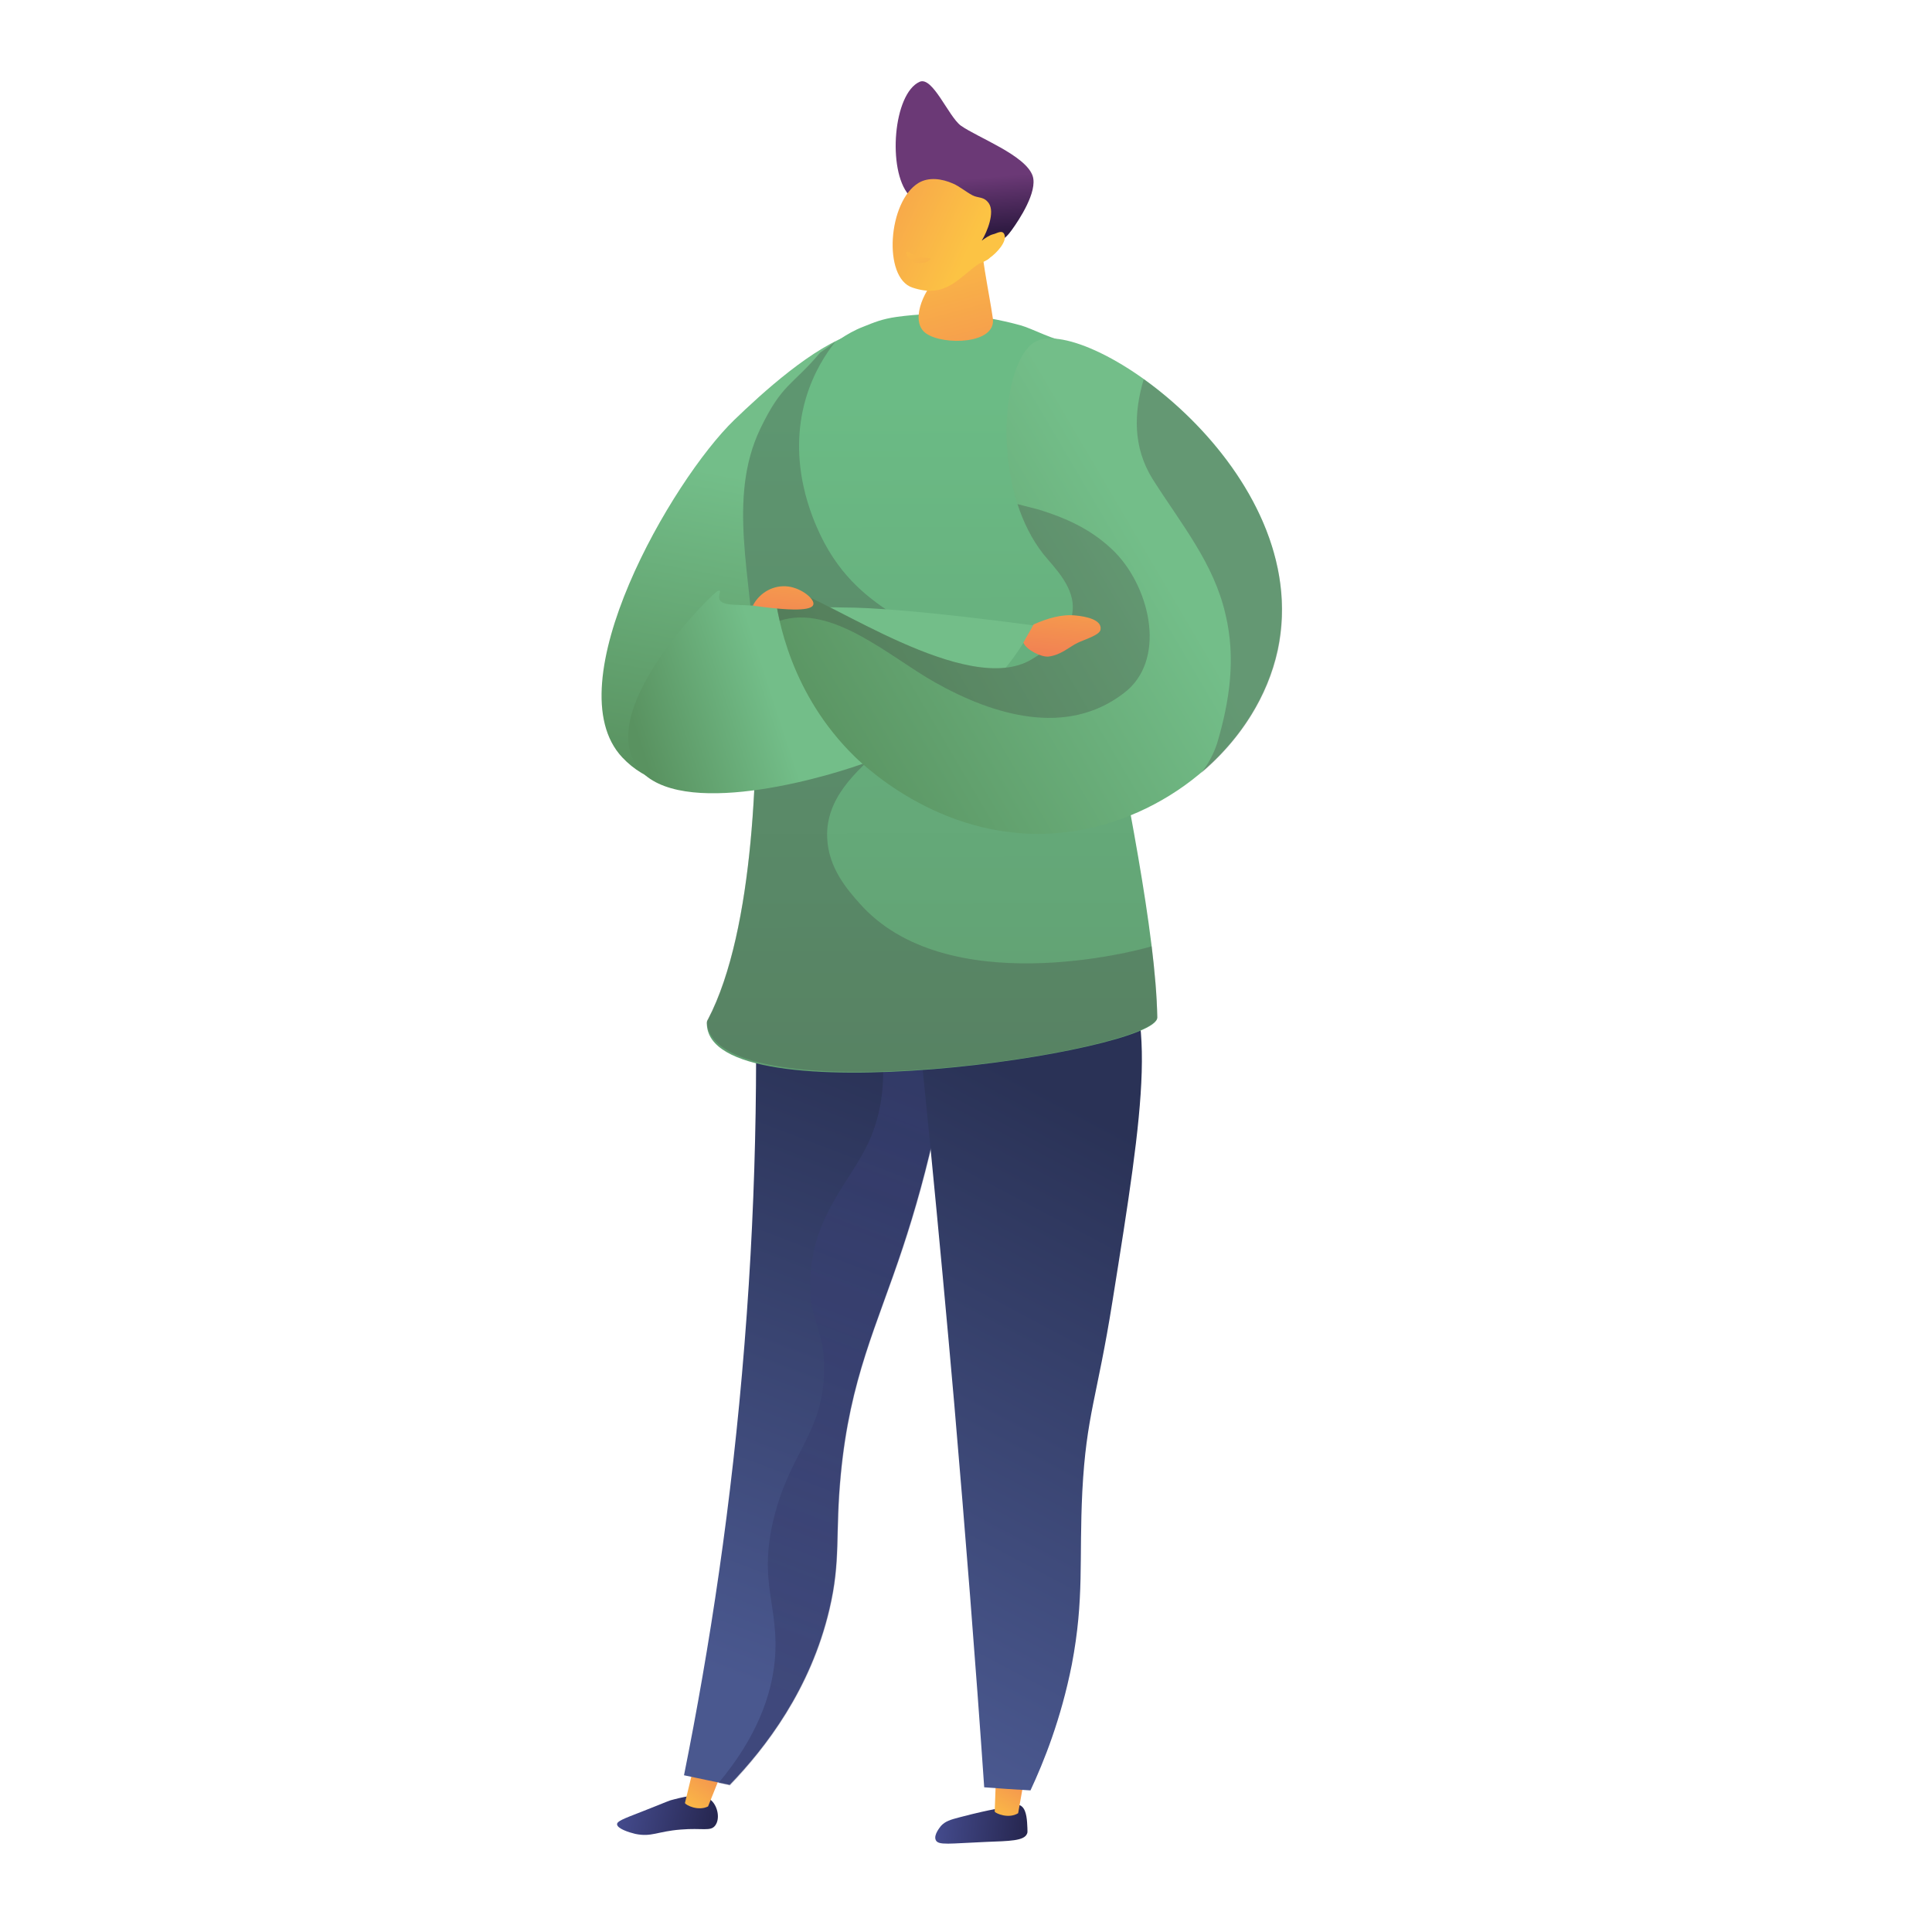 <?xml version="1.0" encoding="utf-8"?>
<!-- Generator: Adobe Illustrator 28.3.0, SVG Export Plug-In . SVG Version: 6.00 Build 0)  -->
<svg version="1.1" id="Laag_1" xmlns="http://www.w3.org/2000/svg" xmlns:xlink="http://www.w3.org/1999/xlink" x="0px" y="0px"
	 viewBox="0 0 626.2 626.2" style="enable-background:new 0 0 626.2 626.2;" xml:space="preserve">
<style type="text/css">
	.st0{fill:url(#SVGID_1_);}
	.st1{fill:url(#SVGID_00000071532091383434631760000006975243774035626113_);}
	.st2{fill:url(#SVGID_00000164500550018442661410000015897419081782640806_);}
	.st3{fill:url(#SVGID_00000165223277319318093350000012986703713488667300_);}
	.st4{fill:url(#SVGID_00000054960466514848397030000003108697174798118799_);}
	.st5{opacity:0.3;fill:url(#SVGID_00000170993228788416441400000003586800576063065005_);enable-background:new    ;}
	.st6{fill:url(#SVGID_00000085961767702787379010000007921553279466191005_);}
	.st7{fill:url(#SVGID_00000005256689212556741040000016340817786960673211_);}
	.st8{fill:url(#SVGID_00000018959810283123683120000014218937913466393735_);}
	.st9{fill:url(#SVGID_00000010296050391603865430000006766152976867233411_);}
	.st10{fill:url(#SVGID_00000178165297366970018400000014507917984795565241_);}
	.st11{fill:url(#SVGID_00000011715369909439654820000014514497234200823437_);}
	.st12{fill:url(#SVGID_00000017493616754675521860000011972146417269430456_);}
	.st13{opacity:0.3;fill:#414141;enable-background:new    ;}
	.st14{fill:url(#SVGID_00000083072079822318990420000007418776677698304398_);}
	.st15{fill:url(#SVGID_00000052794498237884380350000015359053683788326328_);}
	.st16{fill:url(#SVGID_00000125598944154041513650000004681805505319009165_);}
	.st17{fill:url(#SVGID_00000091732439513011233620000016011702515125872003_);}
</style>
<linearGradient id="SVGID_1_" gradientUnits="userSpaceOnUse" x1="303.429" y1="458.821" x2="332.915" y2="456.166" gradientTransform="matrix(1 0 0 -1 0.138 1048.773)">
	<stop  offset="0" style="stop-color:#444B8D"/>
	<stop  offset="0.996" style="stop-color:#26264F"/>
</linearGradient>
<path class="st0" d="M331.3,585.6c1.5,1.4,1.6,4.7,1.7,6.9c0,1,0.1,1.4-0.1,1.8c-0.9,2.4-5.7,2.4-13.3,2.7
	c-11.9,0.5-15.5,1.2-16.3-0.6c-0.8-1.7,1.5-4.3,1.7-4.6c1.4-1.5,3-2,6.1-2.8c5.7-1.5,9.6-2.3,10.7-2.5
	C329,584.9,330.3,584.6,331.3,585.6z"/>
<linearGradient id="SVGID_00000096771628946368915010000000246834978877207479_" gradientUnits="userSpaceOnUse" x1="320.353" y1="457.622" x2="335.188" y2="483.558" gradientTransform="matrix(1 0 0 -1 0.138 1048.773)">
	<stop  offset="0" style="stop-color:#FCC344"/>
	<stop  offset="0.996" style="stop-color:#EE7057"/>
</linearGradient>
<path style="fill:url(#SVGID_00000096771628946368915010000000246834978877207479_);" d="M322.9,573.6l-0.5,13.6
	c0.4,0.6,4.5,2.4,7.6,0.5l2.4-13.5L322.9,573.6z"/>
<linearGradient id="SVGID_00000066511556299797070070000010378194505338533261_" gradientUnits="userSpaceOnUse" x1="201.29" y1="463.862" x2="232.042" y2="457.15" gradientTransform="matrix(1 0 0 -1 0.138 1048.773)">
	<stop  offset="0" style="stop-color:#444B8D"/>
	<stop  offset="0.996" style="stop-color:#26264F"/>
</linearGradient>
<path style="fill:url(#SVGID_00000066511556299797070070000010378194505338533261_);" d="M230.7,583.7c2,2,2.7,5.9,1.1,8
	c-1.5,2-4.1,0.7-11.2,1.3c-7.6,0.6-9.4,2.5-14.7,1.4c-2.1-0.5-5.8-1.7-5.9-3.1c0-1,1.8-1.7,8-4.1c8.7-3.4,8.7-3.6,10.5-4
	C223.2,582,228,581,230.7,583.7z"/>
<linearGradient id="SVGID_00000045600384379692380890000010189210234483901114_" gradientUnits="userSpaceOnUse" x1="220.329" y1="460.041" x2="237.454" y2="485.297" gradientTransform="matrix(1 0 0 -1 0.138 1048.773)">
	<stop  offset="0" style="stop-color:#FCC344"/>
	<stop  offset="0.996" style="stop-color:#EE7057"/>
</linearGradient>
<path style="fill:url(#SVGID_00000045600384379692380890000010189210234483901114_);" d="M225.1,571.6l-3.1,12.8
	c0.3,0.7,4.3,2.7,7.5,1.1l5-12.5L225.1,571.6z"/>
<linearGradient id="SVGID_00000080177282055910783930000001422830825086969221_" gradientUnits="userSpaceOnUse" x1="208.891" y1="515.596" x2="282.642" y2="709.062" gradientTransform="matrix(1 0 0 -1 0.138 1048.773)">
	<stop  offset="0" style="stop-color:#4A588F"/>
	<stop  offset="1" style="stop-color:#2A3256"/>
</linearGradient>
<path style="fill:url(#SVGID_00000080177282055910783930000001422830825086969221_);" d="M244.1,293.1c1.7,42.5,1.4,90.4-2.8,142.6
	c-4.1,51.6-11.3,98.4-19.6,139.7c4.9,1,9.8,2.1,14.8,3.1c11.7-12.1,26.2-31,32.3-56.9c3.8-16.1,1.8-24.1,3.7-43.8
	c3-31.2,11.7-48,20.1-73.5c7.6-22.9,16.3-56.5,19.5-100.8C289.5,300.2,266.8,296.7,244.1,293.1z"/>
<linearGradient id="SVGID_00000052813894268520872730000016107053822920217744_" gradientUnits="userSpaceOnUse" x1="222.215" y1="510.516" x2="295.967" y2="703.984" gradientTransform="matrix(1 0 0 -1 0.138 1048.773)">
	<stop  offset="3.597000e-03" style="stop-color:#26264F"/>
	<stop  offset="1" style="stop-color:#444B8D"/>
</linearGradient>
<path style="opacity:0.3;fill:url(#SVGID_00000052813894268520872730000016107053822920217744_);enable-background:new    ;" d="
	M250.9,491.7c5.4-21.4,15.8-27.1,16.2-47.3c0.3-14.3-4.9-15.5-4.5-29.2c0.5-20.8,12.7-31.7,18.8-44.7c6.5-13.8,8.9-36-8.5-72.9
	c13.1,2,26.2,4,39.3,6.1c-3.2,44.4-11.9,77.9-19.5,100.8c-8.5,25.5-17.1,42.3-20.1,73.5c-1.9,19.6,0.1,27.7-3.7,43.8
	c-6.1,25.9-20.7,44.8-32.3,56.9c-1.2-0.3-2.5-0.5-3.7-0.8c12.6-15.1,17.1-28.5,18.2-39.5C252.8,520.6,245.5,513.3,250.9,491.7z"/>
<linearGradient id="SVGID_00000143595192119299432190000002411048264720282281_" gradientUnits="userSpaceOnUse" x1="256.147" y1="505.109" x2="353.039" y2="688.091" gradientTransform="matrix(1 0 0 -1 0.138 1048.773)">
	<stop  offset="0" style="stop-color:#4A588F"/>
	<stop  offset="1" style="stop-color:#2A3256"/>
</linearGradient>
<path style="fill:url(#SVGID_00000143595192119299432190000002411048264720282281_);" d="M293.2,290.5
	c5.8,53.8,11.2,108.7,16.1,164.6c3.6,41.9,6.9,83.4,9.7,124.2c5,0.4,10,0.7,15,1c4.3-9.2,9.9-23.1,13.4-40.8
	c4.1-21.5,2.3-34,3.4-56.1c1.3-24.8,4.8-30.3,9.8-61.8c10.2-63.8,15.3-95.7-0.9-114.5C354.4,301.1,338.1,286,293.2,290.5z"/>
<linearGradient id="SVGID_00000021820888390051621680000016773295096101659804_" gradientUnits="userSpaceOnUse" x1="240.204" y1="894.353" x2="210.96" y2="737.328" gradientTransform="matrix(1 0 0 -1 0.138 1048.773)">
	<stop  offset="0" style="stop-color:#73BE89"/>
	<stop  offset="0.625" style="stop-color:#599260"/>
</linearGradient>
<path style="fill:url(#SVGID_00000021820888390051621680000016773295096101659804_);" d="M276.9,108.1c-13.2,4-30.1,19.5-38.9,28
	c-20.3,19.6-58.5,85.8-36.3,109.4c15.1,16.1,41.8,9.3,53.5-6.9c8.6-11.9,3.4-22.8,1.6-44.3C254.9,171.3,263.2,130.9,276.9,108.1z"/>
<linearGradient id="SVGID_00000026131697397760766460000015326094456277415054_" gradientUnits="userSpaceOnUse" x1="301.592" y1="919.824" x2="302.228" y2="637.561" gradientTransform="matrix(1 0 0 -1 0.138 1048.773)">
	<stop  offset="0" style="stop-color:#6BBB85"/>
	<stop  offset="1" style="stop-color:#5E966C"/>
</linearGradient>
<path style="fill:url(#SVGID_00000026131697397760766460000015326094456277415054_);" d="M265.8,114.5c-9.1,10.8-12.3,9.9-19.4,24.7
	c-10.7,22.4-2.8,48-1.7,75.6c1.2,30.2,0,86.5-15.2,115.6c-0.3,0.5-0.4,0.6-0.4,1.4c0.5,30.8,146.2,9.2,146-2
	c-1.1-55.9-37.6-178.5-28.6-219c-4.1-0.1-12.2-4.4-15.5-5.3c-14.1-3.9-26.9-4.6-40.3-2.8c-4.9,0.7-7.4,1.8-10.9,3.2
	C274.1,108.1,270.3,111.4,265.8,114.5z"/>
<linearGradient id="SVGID_00000118380549624664158250000016154039186797197700_" gradientUnits="userSpaceOnUse" x1="302.531" y1="979.608" x2="328.953" y2="881.26" gradientTransform="matrix(1 0 0 -1 0.138 1048.773)">
	<stop  offset="0" style="stop-color:#FCC344"/>
	<stop  offset="0.996" style="stop-color:#EE7057"/>
</linearGradient>
<path style="fill:url(#SVGID_00000118380549624664158250000016154039186797197700_);" d="M317.7,71.8c-0.2,9.4,2.9,22.9,4.1,31.4
	c1.2,8.4-16,8.8-21.6,4.9c-5.2-3.6-1.3-13.3,3.7-18.4C308.9,84.5,312.6,77.1,317.7,71.8z"/>
<linearGradient id="SVGID_00000107582361649579448710000001053943756110346407_" gradientUnits="userSpaceOnUse" x1="314.276" y1="973.492" x2="308.148" y2="1048.391" gradientTransform="matrix(1 0 0 -1 0.138 1048.773)">
	<stop  offset="0" style="stop-color:#301B43"/>
	<stop  offset="0.231" style="stop-color:#6B3976"/>
</linearGradient>
<path style="fill:url(#SVGID_00000107582361649579448710000001053943756110346407_);" d="M294.5,63.1c-6.9-8-5-32.8,3.6-36.6
	c4.2-1.8,9.3,11.2,13.3,14.2c5.5,3.9,21,9.6,23.3,16.3c1.7,5.1-4.4,14.3-6.8,17.6c-2.7,3.7-2.8,2.3-5.8,4.8
	c-4.1,3.4-9.6,7.4-13.9,11.3c-0.4-3.5-0.1-3.4-1-7.9c-0.3-1.7-3.7-9.4-5.4-12.3C300.7,68.4,295.4,64,294.5,63.1z"/>
<linearGradient id="SVGID_00000062175806314248665350000017549229581814230916_" gradientUnits="userSpaceOnUse" x1="313.462" y1="967.128" x2="235.582" y2="1003.19" gradientTransform="matrix(1 0 0 -1 0.138 1048.773)">
	<stop  offset="0" style="stop-color:#FCC344"/>
	<stop  offset="0.996" style="stop-color:#EE7057"/>
</linearGradient>
<path style="fill:url(#SVGID_00000062175806314248665350000017549229581814230916_);" d="M317.1,85.6c-6.8,4.8-10.7,11.2-21.4,7.6
	c-9.6-3.2-7.9-27.9,2-33.9c3.3-2,7.6-1.4,11.2,0.2c2.1,0.9,4.2,2.7,6.3,3.8c1.9,1,3.7,0.3,5.3,2.6c2,2.9-0.5,9.2-2.3,12.1
	c1.1-0.8,2.5-1.8,3.8-2.1c1-0.2,2.8-1.5,3.5,0c1.1,2.4-2.6,6.2-4.6,7.6C320.1,84.4,318.2,85.1,317.1,85.6z"/>
<linearGradient id="SVGID_00000143614390436497049770000002438264576253893055_" gradientUnits="userSpaceOnUse" x1="295.245" y1="982.707" x2="308.199" y2="881.696" gradientTransform="matrix(1 0 0 -1 0.138 1048.773)">
	<stop  offset="0" style="stop-color:#FCC344"/>
	<stop  offset="0.996" style="stop-color:#EE7057"/>
</linearGradient>
<path style="fill:url(#SVGID_00000143614390436497049770000002438264576253893055_);" d="M294.6,81.7c1.9,1.4,4.3,1.7,6.5,2
	c0.1,0,0.6-0.1,0.4,0.3c-0.9,1.4-3.9,1.5-5.4,0.9c-1-0.5-2.7-2-2.3-3.2C293.8,81.3,294.4,81.8,294.6,81.7z"/>
<path class="st13" d="M278.6,292.8c-3.9-4.4-10.1-11.4-10.5-21.3c-1-25.2,38.1-35,36.5-55.6c-1.2-15.9-25.1-14.1-38.7-42.5
	c-2.3-4.9-10.9-23.3-4.7-44.3c2.5-8.4,6.5-14.5,9.6-18.4c-1.7,1.2-3.3,2.4-5,3.6c-9.1,10.8-12.3,9.9-19.4,24.7
	c-10.7,22.4-2.8,48-1.7,75.6c1.2,30.2,0,86.5-15.2,115.6c-0.3,0.5-0.4,0.8-0.4,1.4c3.4,30.7,146.2,9.2,146-2
	c-0.1-6.8-0.8-14.5-1.8-22.9C368.3,308.3,306.6,324.5,278.6,292.8z"/>
<linearGradient id="SVGID_00000014592749945554750240000012322534393878100362_" gradientUnits="userSpaceOnUse" x1="249.239" y1="827.058" x2="179.309" y2="804.171" gradientTransform="matrix(1 0 0 -1 0.138 1048.773)">
	<stop  offset="0" style="stop-color:#73BE89"/>
	<stop  offset="0.625" style="stop-color:#599260"/>
</linearGradient>
<path style="fill:url(#SVGID_00000014592749945554750240000012322534393878100362_);" d="M237.6,196c-8-0.4-2.5-5.2-4.9-4.5
	c-1.5,0.4-38.5,36.8-26.8,56c11.1,18.3,57.3,5.9,73.6,0.1c9.1-3.2,35.9-13.2,52.2-39.2c1.5-2.3,2.6-4.4,3.3-5.7
	c-35.7-4.7-52.7-5.8-61.7-5.8C267.6,196.7,261.8,197.2,237.6,196z"/>
<linearGradient id="SVGID_00000151544423065771408840000006529340925159136134_" gradientUnits="userSpaceOnUse" x1="371.33" y1="872.727" x2="188.876" y2="765.289" gradientTransform="matrix(1 0 0 -1 0.138 1048.773)">
	<stop  offset="0" style="stop-color:#73BE89"/>
	<stop  offset="0.625" style="stop-color:#599260"/>
</linearGradient>
<path style="fill:url(#SVGID_00000151544423065771408840000006529340925159136134_);" d="M251.1,192.3c1,8,5.2,32.8,26.1,53.1
	c4.2,4,32.4,30.5,72,23.8c30.9-5.2,58.5-28.9,64.9-58.5c12.4-57.8-61.4-108.8-78.4-100c-11.4,5.9-14.6,47.7,2.4,68.8
	c3.7,4.6,10.6,11,9.5,19c-1,7.7-8.8,12.5-13.2,15.2c-20.8,12.6-66.3-19.9-78.3-22.5C255.2,191.1,254.6,190.3,251.1,192.3z"/>
<path class="st13" d="M361.6,179.2c-7.2-7.3-15.5-11.1-24.8-14c-2.3-0.6-4.7-1.2-7-1.8c1.9,5.9,4.7,11.5,8.3,16.1
	c3.7,4.6,10.6,11,9.5,19c-1,7.7-8.8,12.5-13.2,15.2c-20.8,12.6-66.3-19.9-78.3-22.5c-0.9,0-1.5-0.9-5,1.1c0.3,2,0.7,5.1,1.6,8.9
	c17.1-5.5,35.6,11.7,50.4,20c19,10.7,42.6,17.7,61.1,3.5C378.1,214.3,373.1,191.2,361.6,179.2z"/>
<path class="st13" d="M370.7,122.9c-3.2,10.9-3.6,21.9,2.9,32.4c9.4,14.8,19.8,27.2,23.6,43.8c3.4,14.1,1.4,28-2.7,41.8
	c-1.2,3.7-3,6.9-5.2,9.7c12.4-10.5,21.5-24.3,24.9-39.8C421.9,174.4,395.5,140.7,370.7,122.9z"/>
<linearGradient id="SVGID_00000095324920321472095390000016201564159230461832_" gradientUnits="userSpaceOnUse" x1="347.295" y1="874.275" x2="342.402" y2="825.671" gradientTransform="matrix(1 0 0 -1 0.138 1048.773)">
	<stop  offset="0" style="stop-color:#FCC344"/>
	<stop  offset="0.996" style="stop-color:#EE7057"/>
</linearGradient>
<path style="fill:url(#SVGID_00000095324920321472095390000016201564159230461832_);" d="M331.7,208.3c1,2.4,5.9,4.8,8.2,4.5
	c4-0.5,6.8-3.2,9.3-4.4c2.2-1.1,7.2-2.5,7.5-4.3c0.6-3.3-4.9-4.3-8-4.6c-4.5-0.5-9.2,0.9-13.7,2.9
	C333.9,204.5,332.7,206.4,331.7,208.3z"/>
<linearGradient id="SVGID_00000041985550281437127490000000768012118537501829_" gradientUnits="userSpaceOnUse" x1="256.773" y1="883.387" x2="251.88" y2="834.784" gradientTransform="matrix(1 0 0 -1 0.138 1048.773)">
	<stop  offset="0" style="stop-color:#FCC344"/>
	<stop  offset="0.996" style="stop-color:#EE7057"/>
</linearGradient>
<path style="fill:url(#SVGID_00000041985550281437127490000000768012118537501829_);" d="M244,196.3c15.6,2.2,19.2,1.1,19.6-0.3
	c0.6-1.7-3.6-5.3-8.1-5.9C250.9,189.5,246.3,191.9,244,196.3z"/>
</svg>
